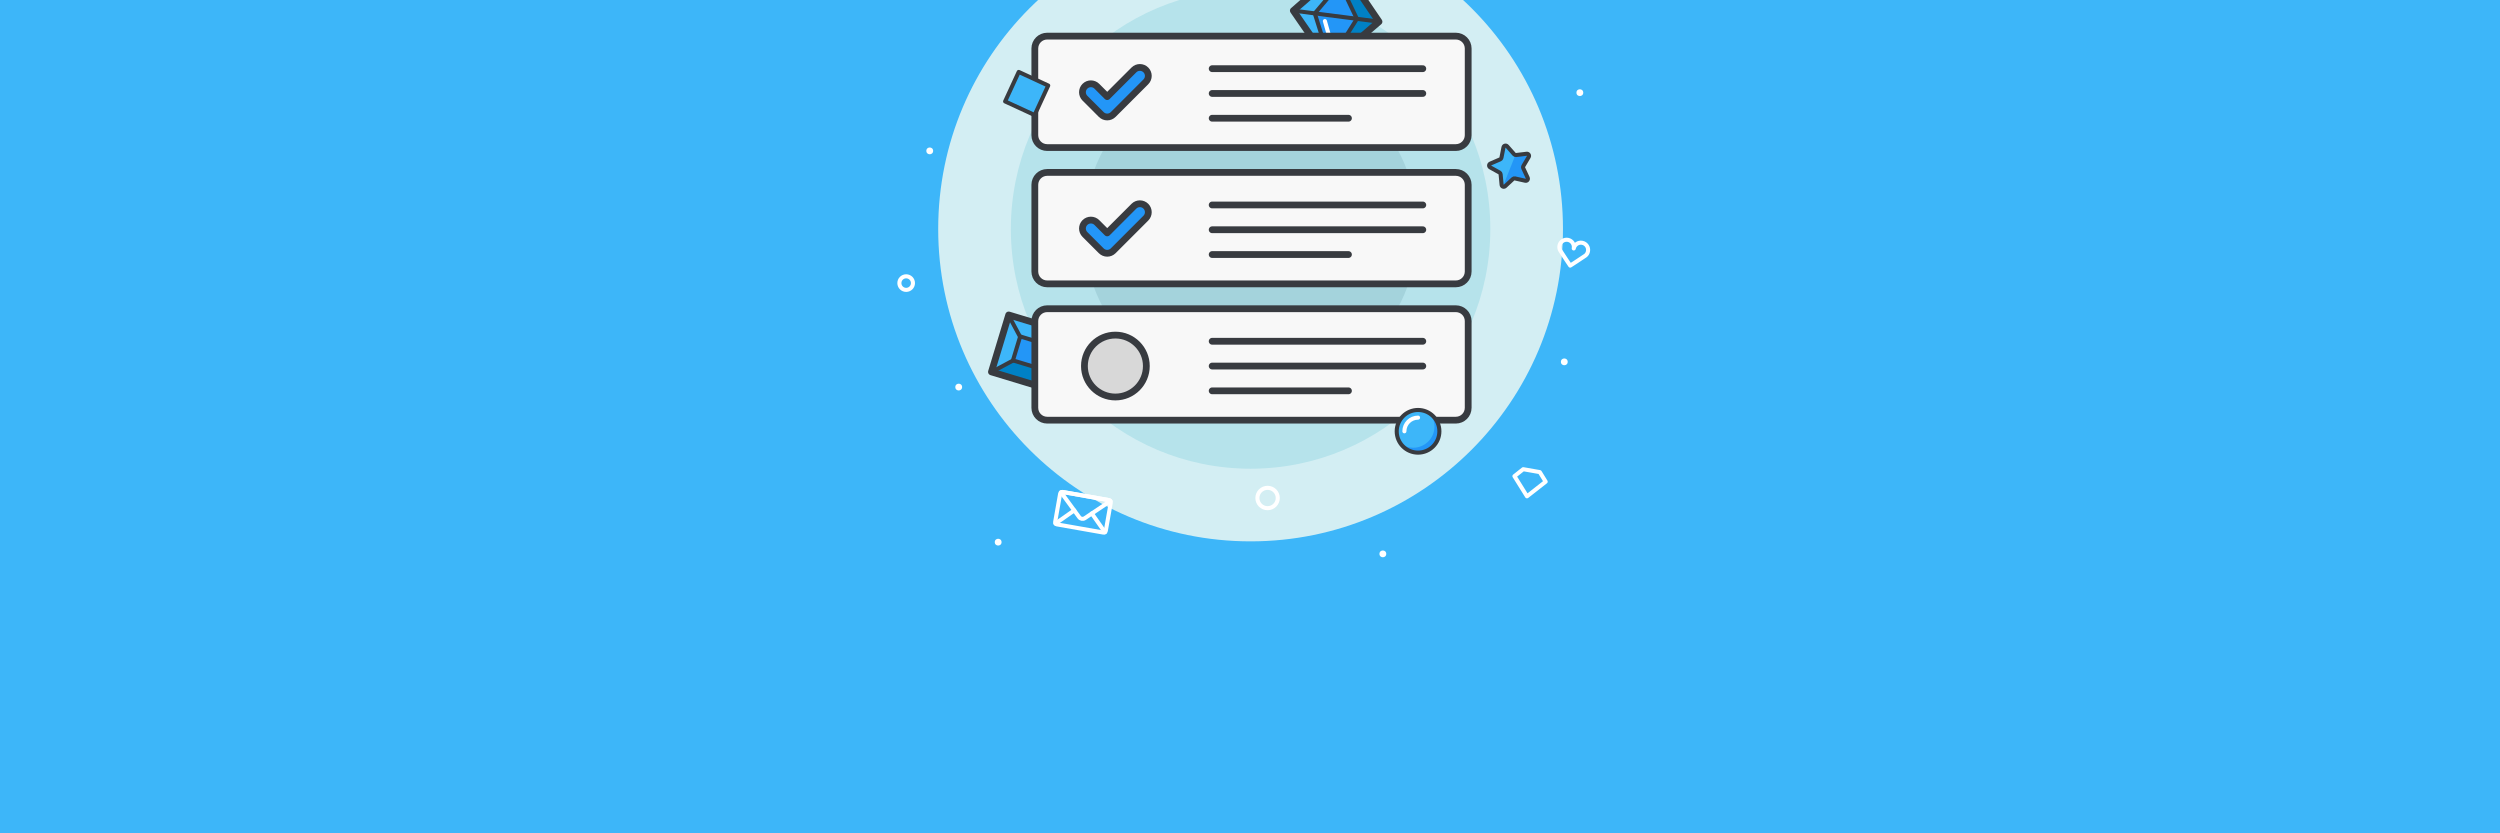 <?xml version="1.0" encoding="utf-8"?>
<!-- Generator: Adobe Illustrator 25.2.1, SVG Export Plug-In . SVG Version: 6.00 Build 0)  -->
<svg version="1.1" id="Survey_Project_x0A_" xmlns="http://www.w3.org/2000/svg" xmlns:xlink="http://www.w3.org/1999/xlink"
	 x="0px" y="0px" width="2400px" height="800px" viewBox="0 0 2400 800" style="enable-background:new 0 0 2400 800;"
	 xml:space="preserve">
<style type="text/css">
	.st0{clip-path:url(#SVGID_2_);}
	.st1{fill:#3DB6F9;}
	.st2{fill:#D3EEF3;}
	.st3{fill:#B6E3EB;}
	.st4{fill:#A4D3DC;}
	.st5{fill:#0081C5;}
	.st6{fill:#2396F7;}
	.st7{fill:none;stroke:#383B40;stroke-width:6.519;stroke-linecap:round;stroke-linejoin:round;stroke-miterlimit:10;}
	.st8{fill:none;stroke:#383B40;stroke-width:3.912;stroke-linecap:round;stroke-linejoin:round;stroke-miterlimit:10;}
	.st9{fill:none;stroke:#FFFFFF;stroke-width:3.912;stroke-linecap:round;stroke-linejoin:round;stroke-miterlimit:10;}
	.st10{fill:#F8F8F8;}
	.st11{fill:#D8D8D8;}
	.st12{fill:#FFFFFF;}
	
		.st13{fill-rule:evenodd;clip-rule:evenodd;fill:none;stroke:#FFFFFF;stroke-width:3.912;stroke-linecap:round;stroke-linejoin:round;stroke-miterlimit:10;}
</style>
<g>
	<defs>
		<rect id="SVGID_1_" y="0" width="2400" height="800"/>
	</defs>
	<clipPath id="SVGID_2_">
		<use xlink:href="#SVGID_1_"  style="overflow:visible;"/>
	</clipPath>
	<g class="st0">
		<rect y="0" class="st1" width="2400" height="800"/>
		<g>
			<g>
				<circle class="st2" cx="1200.563" cy="219.818" r="299.89"/>
				<circle class="st3" cx="1200.563" cy="219.818" r="230.148"/>
				<circle class="st4" cx="1200.563" cy="219.818" r="160.406"/>
			</g>
			<g>
				<polygon class="st1" points="1002.409,329.472 979.416,322.497 968.18,302.55 1022.833,319.13 				"/>
				<polygon class="st5" points="994.989,353.932 971.996,346.957 951.572,357.299 1006.226,373.878 				"/>
				<polygon class="st1" points="978.46,323.008 971.485,346.001 951.539,357.237 968.118,302.583 				"/>
				
					<rect x="975.237" y="326.215" transform="matrix(0.957 0.29 -0.29 0.957 140.695 -272.022)" class="st6" width="24.027" height="24.027"/>
				<polygon class="st5" points="1002.92,330.428 995.945,353.42 1006.287,373.845 1022.867,319.191 				"/>
				
					<rect x="958.694" y="309.672" transform="matrix(0.957 0.29 -0.29 0.957 140.695 -272.022)" class="st7" width="57.113" height="57.113"/>
				
					<rect x="975.237" y="326.215" transform="matrix(0.957 0.29 -0.29 0.957 140.695 -272.022)" class="st8" width="24.027" height="24.027"/>
				<line class="st8" x1="968.213" y1="302.612" x2="979.241" y2="323.245"/>
				<line class="st8" x1="995.259" y1="353.212" x2="1006.287" y2="373.845"/>
				<line class="st8" x1="1022.867" y1="319.191" x2="1002.234" y2="330.22"/>
				<line class="st8" x1="972.266" y1="346.237" x2="951.634" y2="357.266"/>
			</g>
			<g>
				<polyline class="st6" points="1276.816,61.277 1241.597,10.2 1263.693,-9.064 1307.345,-3.438 1323.835,20.799 1276.816,61.277 
									"/>
				<polygon class="st1" points="1279.493,-7.028 1263.503,-9.088 1241.013,10.125 1262.859,12.94 				"/>
				<polygon class="st1" points="1275.036,59.721 1262.621,12.91 1241.407,10.176 				"/>
				<polygon class="st5" points="1291.355,-5.499 1307.345,-3.438 1324.229,20.849 1302.383,18.034 				"/>
				<polygon class="st5" points="1278.743,60.199 1302.62,18.064 1323.835,20.799 				"/>
				<polyline class="st7" points="1276.816,61.277 1241.597,10.2 1263.693,-9.064 1307.345,-3.438 1323.835,20.799 1276.816,61.277 
									"/>
				<line class="st8" x1="1241.597" y1="10.2" x2="1323.835" y2="20.799"/>
				<polyline class="st8" points="1279.06,-7.083 1262.189,12.854 1276.984,59.972 				"/>
				<polyline class="st8" points="1291.355,-5.499 1302.62,18.064 1276.361,59.892 				"/>
				<line class="st9" x1="1277.118" y1="38.638" x2="1271.892" y2="20.228"/>
			</g>
			<g>
				<path class="st10" d="M1397.572,165.524h-392.253c-6.566,0-11.888,5.322-11.888,11.888v83.216
					c0,6.566,5.322,11.888,11.888,11.888h392.253c6.566,0,11.888-5.322,11.888-11.888v-83.216
					C1409.46,170.847,1404.138,165.524,1397.572,165.524z"/>
				<path class="st7" d="M1397.572,165.524h-392.253c-6.566,0-11.888,5.322-11.888,11.888v83.216
					c0,6.566,5.322,11.888,11.888,11.888h392.253c6.566,0,11.888-5.322,11.888-11.888v-83.216
					C1409.46,170.847,1404.138,165.524,1397.572,165.524z"/>
				<line class="st7" x1="1163.677" y1="220.56" x2="1365.893" y2="220.56"/>
				<line class="st7" x1="1163.677" y1="244.351" x2="1294.523" y2="244.351"/>
				<line class="st7" x1="1163.677" y1="196.77" x2="1365.893" y2="196.77"/>
				<path class="st10" d="M1397.572,34.678h-392.253c-6.566,0-11.888,5.322-11.888,11.888v83.216
					c0,6.566,5.322,11.888,11.888,11.888h392.253c6.566,0,11.888-5.322,11.888-11.888V46.566
					C1409.46,40.001,1404.138,34.678,1397.572,34.678z"/>
				<path class="st7" d="M1397.572,34.678h-392.253c-6.566,0-11.888,5.322-11.888,11.888v83.216c0,6.566,5.322,11.888,11.888,11.888
					h392.253c6.566,0,11.888-5.322,11.888-11.888V46.566C1409.46,40.001,1404.138,34.678,1397.572,34.678z"/>
				<g>
					<g>
						<path class="st6" d="M1062.932,112.301L1062.932,112.301c-2.148,0-4.207-0.853-5.725-2.372l-15.679-15.679
							c-3.162-3.162-3.162-8.288,0-11.45c3.164-3.162,8.289-3.162,11.451,0l9.954,9.954l25.633-25.634
							c3.162-3.162,8.289-3.161,11.451,0c3.162,3.162,3.162,8.289,0,11.451l-31.359,31.359
							C1067.138,111.448,1065.078,112.301,1062.932,112.301z"/>
					</g>
					<g>
						<path class="st7" d="M1062.932,112.301L1062.932,112.301c-2.148,0-4.207-0.853-5.725-2.372l-15.679-15.679
							c-3.162-3.162-3.162-8.288,0-11.45c3.164-3.162,8.289-3.162,11.451,0l9.954,9.954l25.633-25.634
							c3.162-3.162,8.289-3.161,11.451,0c3.162,3.162,3.162,8.289,0,11.451l-31.359,31.359
							C1067.138,111.448,1065.078,112.301,1062.932,112.301z"/>
					</g>
				</g>
				<line class="st7" x1="1163.677" y1="89.714" x2="1365.893" y2="89.714"/>
				<line class="st7" x1="1163.677" y1="113.505" x2="1294.523" y2="113.505"/>
				<line class="st7" x1="1163.677" y1="65.924" x2="1365.893" y2="65.924"/>
				<path class="st10" d="M1397.572,296.371h-392.253c-6.566,0-11.888,5.322-11.888,11.888v83.216
					c0,6.566,5.322,11.888,11.888,11.888h392.253c6.566,0,11.888-5.322,11.888-11.888v-83.216
					C1409.46,301.693,1404.138,296.371,1397.572,296.371z"/>
				<path class="st7" d="M1397.572,296.371h-392.253c-6.566,0-11.888,5.322-11.888,11.888v83.216
					c0,6.566,5.322,11.888,11.888,11.888h392.253c6.566,0,11.888-5.322,11.888-11.888v-83.216
					C1409.46,301.693,1404.138,296.371,1397.572,296.371z"/>
				<g>
					<g>
						<path class="st6" d="M1062.932,243.147L1062.932,243.147c-2.148,0-4.207-0.853-5.725-2.372l-15.679-15.679
							c-3.162-3.162-3.162-8.288,0-11.45c3.164-3.162,8.289-3.162,11.451,0l9.954,9.954l25.633-25.634
							c3.162-3.162,8.289-3.161,11.451,0c3.162,3.162,3.162,8.289,0,11.451l-31.359,31.359
							C1067.138,242.294,1065.078,243.147,1062.932,243.147z"/>
					</g>
					<g>
						<path class="st7" d="M1062.932,243.147L1062.932,243.147c-2.148,0-4.207-0.853-5.725-2.372l-15.679-15.679
							c-3.162-3.162-3.162-8.288,0-11.45c3.164-3.162,8.289-3.162,11.451,0l9.954,9.954l25.633-25.634
							c3.162-3.162,8.289-3.161,11.451,0c3.162,3.162,3.162,8.289,0,11.451l-31.359,31.359
							C1067.138,242.294,1065.078,243.147,1062.932,243.147z"/>
					</g>
				</g>
				<line class="st7" x1="1163.677" y1="351.406" x2="1365.893" y2="351.406"/>
				<line class="st7" x1="1163.677" y1="375.197" x2="1294.523" y2="375.197"/>
				<line class="st7" x1="1163.677" y1="327.616" x2="1365.893" y2="327.616"/>
				<circle class="st11" cx="1070.771" cy="351.406" r="29.72"/>
				<circle class="st7" cx="1070.771" cy="351.406" r="29.72"/>
			</g>
			<circle class="st9" cx="1216.877" cy="478.085" r="9.779"/>
			<path class="st9" d="M1510.792,238.518c0.778-3.772,4.465-6.198,8.237-5.42c3.771,0.778,6.198,4.465,5.42,8.237
				c-0.352,1.707-1.265,3.186-2.582,4.122c-3.529,2.509-14.47,9.52-14.47,9.52s-7.274-10.767-9.522-14.468
				c-0.84-1.381-1.093-3.1-0.741-4.807c0.778-3.772,4.465-6.198,8.237-5.42C1509.143,231.059,1511.569,234.747,1510.792,238.518z"/>
			<circle class="st12" cx="958.241" cy="520.472" r="3.26"/>
			<circle class="st12" cx="920.36" cy="371.594" r="3.26"/>
			<circle class="st12" cx="892.547" cy="144.847" r="3.26"/>
			<circle class="st12" cx="1501.729" cy="347.381" r="3.26"/>
			<circle class="st12" cx="1305.974" cy="-92.047" r="3.26"/>
			<circle class="st12" cx="1516.655" cy="88.956" r="3.26"/>
			<circle class="st12" cx="1327.54" cy="531.724" r="3.26"/>
			<polyline class="st9" points="1465.908,476.455 1453.857,457.118 1462.291,450.427 1478.209,453.234 1483.846,462.406 
				1465.908,476.455 			"/>
			<g>
				<line class="st9" x1="941.344" y1="-28.225" x2="941.344" y2="-37.99"/>
				<line class="st9" x1="941.344" y1="-4.741" x2="941.344" y2="-14.506"/>
				<line class="st9" x1="924.72" y1="-21.365" x2="934.485" y2="-21.365"/>
				<line class="st9" x1="948.204" y1="-21.365" x2="957.969" y2="-21.365"/>
			</g>
			<circle class="st9" cx="869.918" cy="271.77" r="6.519"/>
			<circle class="st10" cx="1049.89" cy="-47" r="3.26"/>
			<g>
				<polyline class="st9" points="1143.416,-57.423 1120.018,-75.748 1127.371,-87.711 1148.134,-91.372 1159.135,-82.645 
					1143.416,-57.423 				"/>
			</g>
			<g>
				<line class="st13" x1="1060.741" y1="510.944" x2="1048.135" y2="492.941"/>
				<line class="st13" x1="1013.281" y1="502.576" x2="1031.276" y2="489.975"/>
				<path class="st13" d="M1014.555,503.388l44.711,7.884c1.074,0.189,2.097-0.528,2.287-1.601l4.799-27.216
					c0.189-1.074-0.528-2.097-1.601-2.287l-44.711-7.884c-1.074-0.189-2.097,0.528-2.287,1.601l-4.799,27.216
					C1012.764,502.175,1013.481,503.198,1014.555,503.388z"/>
				<path class="st13" d="M1041.429,497.448c-1.759,1.179-4.136,0.76-5.386-0.95l-17.466-23.896c0.412-0.283,0.93-0.412,1.461-0.318
					l44.711,7.884c0.531,0.094,0.974,0.392,1.264,0.799L1041.429,497.448z"/>
			</g>
			<g>
				<path class="st9" d="M1471.209-48.223c-1.138,0-2.229,0.195-3.252,0.539c-1.94-6.224-7.747-10.742-14.609-10.742
					c-7.256,0-13.327,5.052-14.9,11.83c-1.591-1.025-3.48-1.627-5.513-1.627c-5.633,0-10.2,4.567-10.2,10.2
					c0,5.633,4.567,10.2,10.2,10.2h38.274c5.633,0,10.2-4.567,10.2-10.2C1481.409-43.656,1476.843-48.223,1471.209-48.223z"/>
			</g>
			<g>
				
					<rect x="970.172" y="73.887" transform="matrix(-0.908 -0.419 0.419 -0.908 1843.183 584.02)" class="st1" width="31.184" height="31.184"/>
				
					<rect x="970.172" y="73.887" transform="matrix(-0.908 -0.419 0.419 -0.908 1843.183 584.02)" class="st8" width="31.184" height="31.184"/>
			</g>
			<g>
				<path class="st1" d="M1446.85,140.46l6.795,7.704c0.441,0.5,1.099,0.751,1.761,0.671l10.198-1.23
					c1.666-0.201,2.84,1.596,1.986,3.041l-5.227,8.843c-0.339,0.574-0.374,1.278-0.094,1.882l4.321,9.319
					c0.706,1.523-0.64,3.194-2.278,2.828l-10.025-2.238c-0.65-0.145-1.331,0.039-1.819,0.492l-7.527,6.99
					c-1.23,1.142-3.235,0.378-3.394-1.293l-0.969-10.226c-0.063-0.663-0.448-1.254-1.03-1.578l-8.974-4.999
					c-1.466-0.817-1.359-2.96,0.181-3.627l9.427-4.082c0.612-0.265,1.054-0.814,1.182-1.468l1.981-10.079
					C1443.668,139.763,1445.74,139.202,1446.85,140.46z"/>
				<path class="st6" d="M1465.604,147.605l-10.198,1.23c-0.212,0.026-0.421,0.006-0.625-0.034l-12.014,30.334
					c0.69,0.294,1.535,0.219,2.174-0.374l7.527-6.99c0.488-0.453,1.169-0.638,1.819-0.492l10.025,2.238
					c1.638,0.366,2.984-1.305,2.278-2.828l-4.321-9.319c-0.28-0.605-0.245-1.309,0.094-1.882l5.227-8.843
					C1468.444,149.201,1467.27,147.404,1465.604,147.605z"/>
				<path class="st8" d="M1446.85,140.46l6.795,7.704c0.441,0.5,1.099,0.751,1.761,0.671l10.198-1.23
					c1.666-0.201,2.84,1.596,1.986,3.041l-5.227,8.843c-0.339,0.574-0.374,1.278-0.094,1.882l4.321,9.319
					c0.706,1.523-0.64,3.194-2.278,2.828l-10.025-2.238c-0.65-0.145-1.331,0.039-1.819,0.492l-7.527,6.99
					c-1.23,1.142-3.235,0.378-3.394-1.293l-0.969-10.226c-0.063-0.663-0.448-1.254-1.03-1.578l-8.974-4.999
					c-1.466-0.817-1.359-2.96,0.181-3.627l9.427-4.082c0.612-0.265,1.054-0.814,1.182-1.468l1.981-10.079
					C1443.668,139.763,1445.74,139.202,1446.85,140.46z"/>
			</g>
			<g>
				<circle class="st1" cx="1361.329" cy="414.052" r="20.479"/>
				<path class="st6" d="M1373.273,397.422c2.419,3.363,3.849,7.485,3.849,11.944c0,11.31-9.169,20.479-20.479,20.479
					c-4.459,0-8.581-1.429-11.944-3.849c3.718,5.167,9.779,8.535,16.63,8.535c11.31,0,20.479-9.169,20.479-20.479
					C1381.808,407.2,1378.441,401.139,1373.273,397.422z"/>
				<path class="st9" d="M1348.208,414.052c0-7.247,5.875-13.122,13.122-13.122"/>
				<circle class="st8" cx="1361.329" cy="414.052" r="20.479"/>
			</g>
		</g>
	</g>
</g>
</svg>

